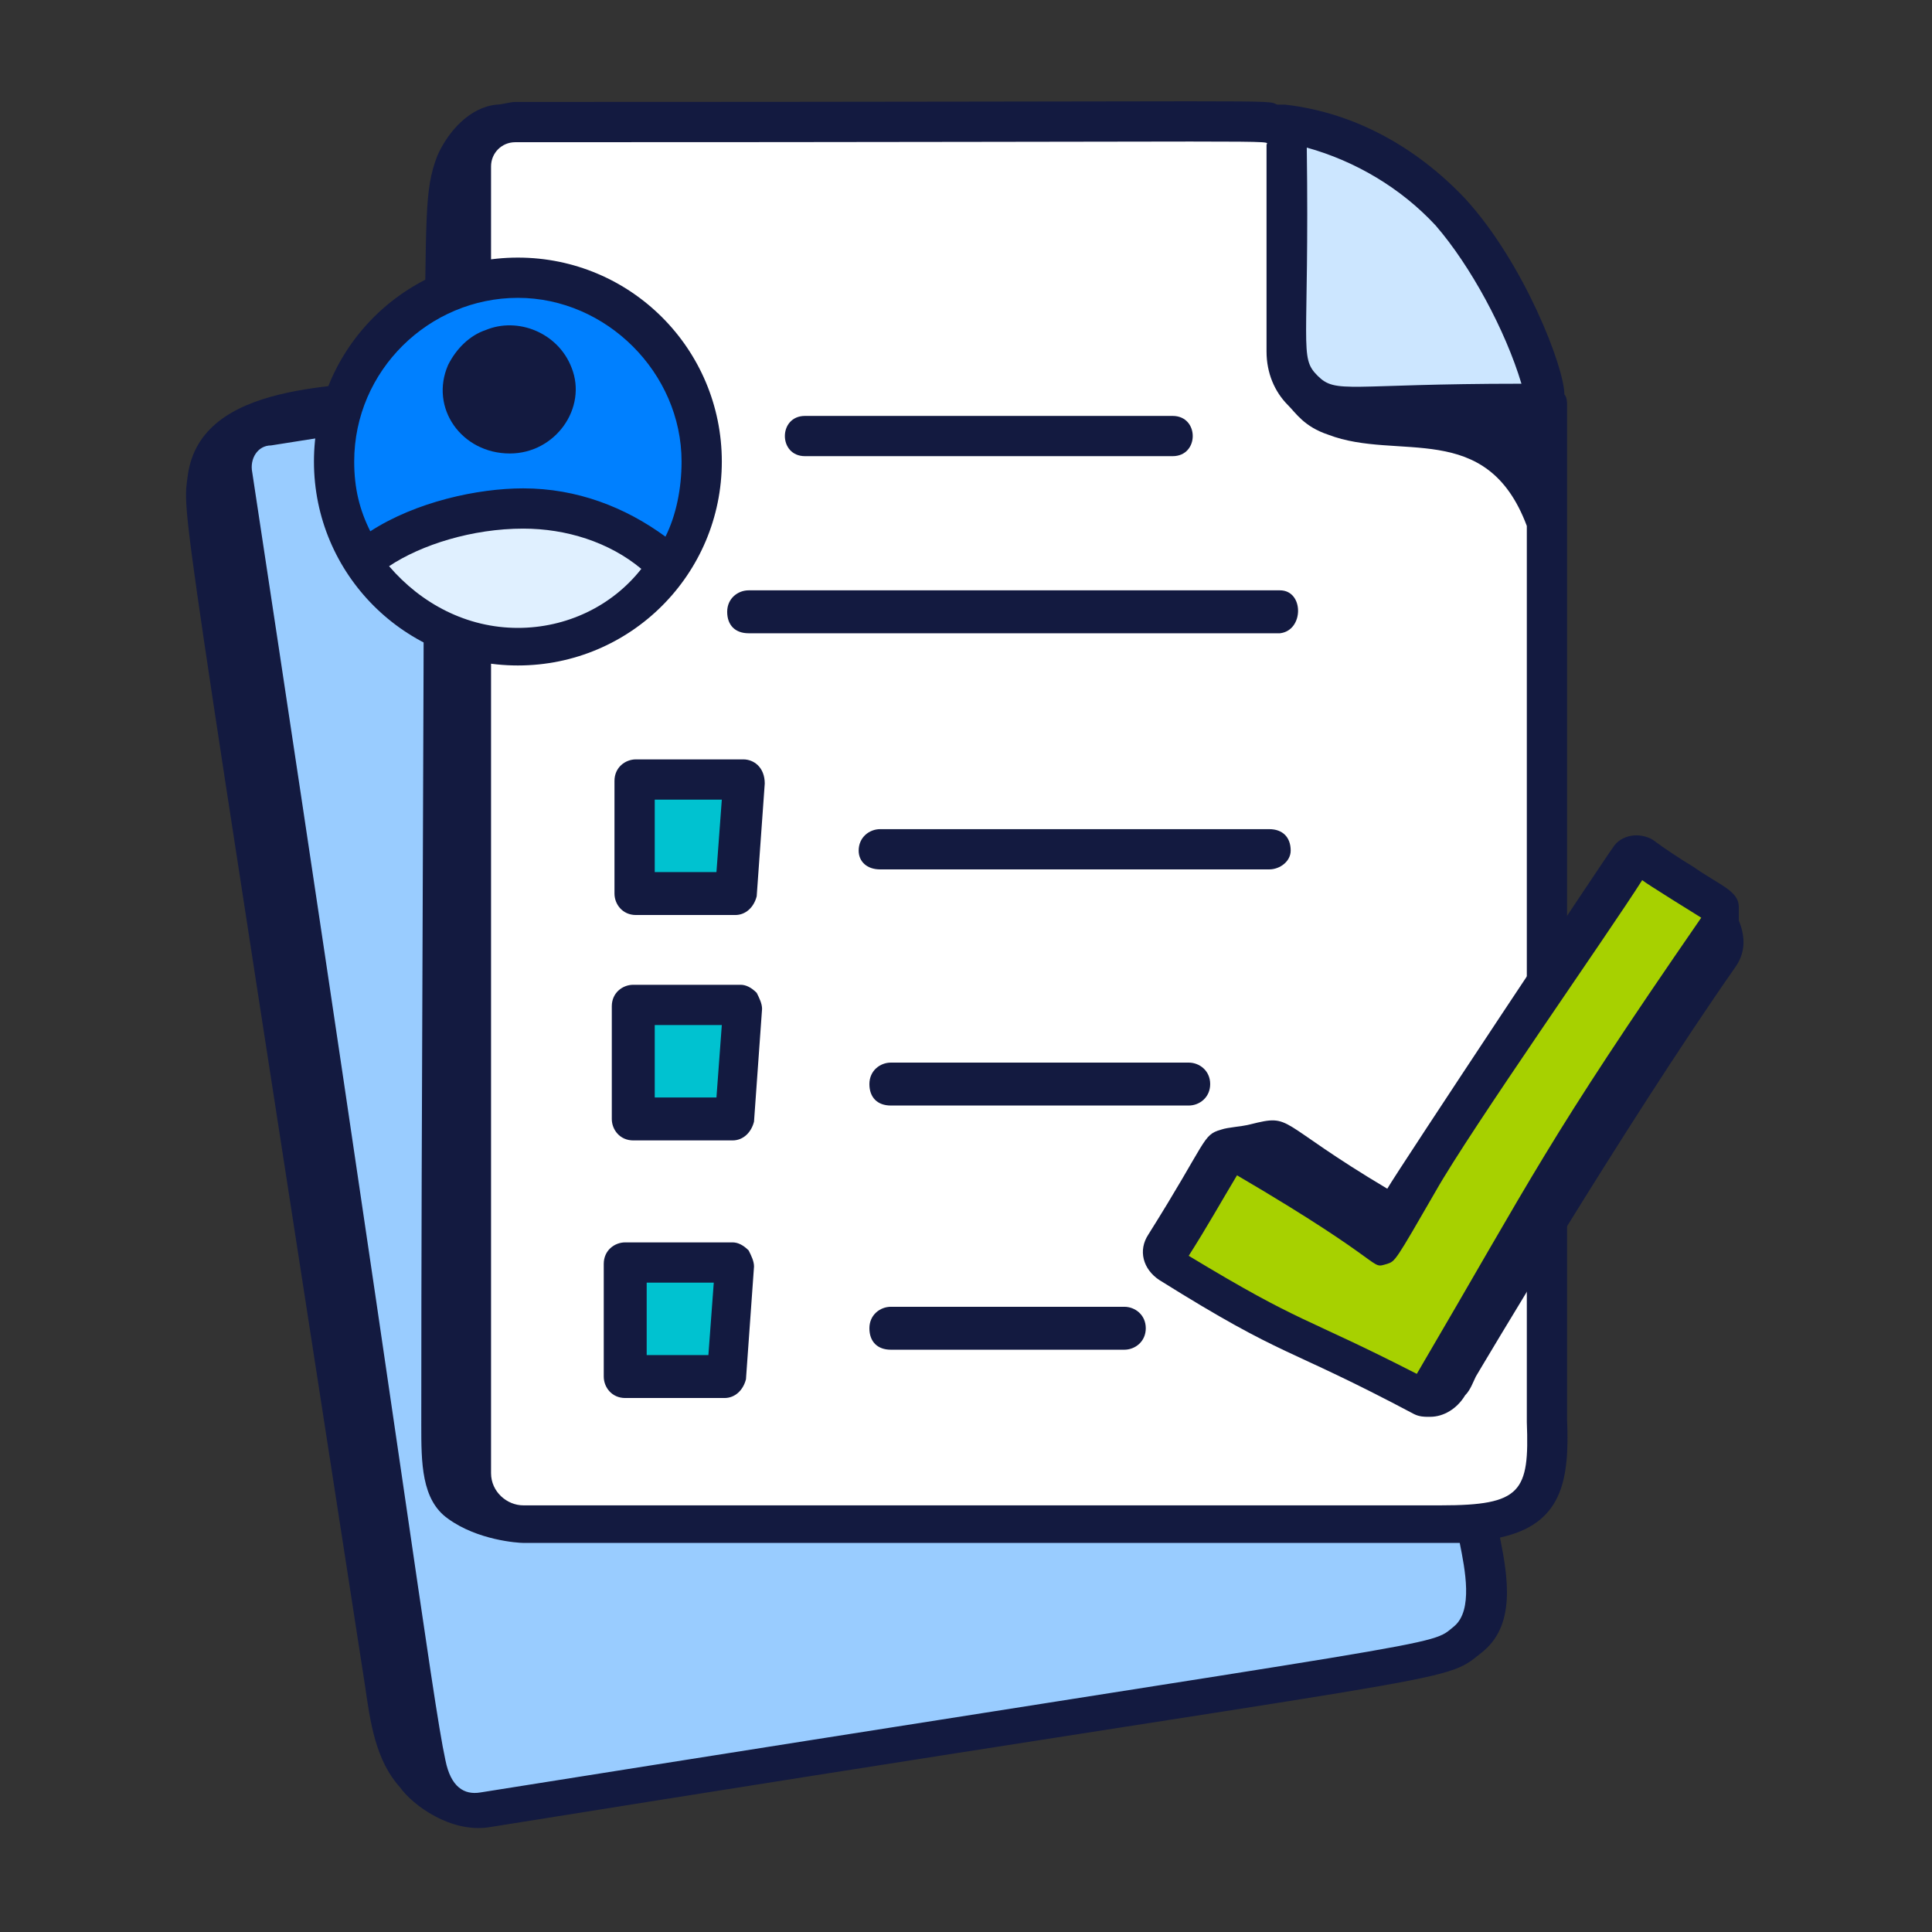 <svg xmlns="http://www.w3.org/2000/svg" xmlns:xlink="http://www.w3.org/1999/xlink" id="Layer_1" x="0px" y="0px" viewBox="0 0 72 72" style="enable-background:new 0 0 72 72;" xml:space="preserve"><rect x="0" y="0" width="72" height="72" fill="#333333" stroke="none"/><style type="text/css">	.st0{fill:#99CCFF;}	.st1{fill:#FFFFFF;}	.st2{fill:#CCE6FF;}	.st3{fill:#131A40;}	.st4{fill:#00C2D0;}	.st5{fill:#A7D100;}	.st6{fill:#0080FF;}	.st7{fill:#E0F0FF;}</style><g>	<g>		<path class="st0" d="M17.6,14.8c0,0-6.6,0.6-7.5,0.9c-1,0.3-1.9,1.5-1.7,3.1c0.2,1.6,6.9,45.8,7.3,47c0.4,1.2,1.9,1.9,3.9,1.6   c2-0.4,31.9-5.2,33.4-5.5c1.5-0.3,3.1-1.3,2.4-5C55,55.6,17.6,14.8,17.6,14.8z"></path>		<path class="st1" d="M17.2,7.1c0,0,0,45.8,0,47.1s0.6,2.4,3.1,2.6c2.5,0.2,34.5-0.3,35.5-0.3s2.1-1.3,2-3.7   c-0.1-2.4,0.1-34.5,0-35.9s-1-6.2-3.1-8.4s-5.2-4-8.5-4.1s-25-0.1-26.4,0S17.2,5.8,17.2,7.1z"></path>		<path class="st2" d="M57.5,15.3c0,0-6.3,0.1-7.5,0s-2.1-1.4-2.1-3.2c0-1.8,0.1-7.3,0.1-7.3s3.3-0.4,6.6,3.8   C56.9,11.4,57.5,15.3,57.5,15.3z"></path>		<path class="st3" d="M58.4,15.1c0-0.1,0-0.3-0.1-0.4c0-1-1.5-4.9-3.7-7.3c-1.8-1.9-4.1-3.2-6.7-3.5c-0.1,0-0.2,0-0.3,0   c-0.5-0.2,1.2-0.1-28.4-0.1c-0.2,0-0.5,0.1-0.7,0.1c-1,0.1-1.8,1-2.2,1.9c-0.5,1.3-0.4,2.2-0.5,8.3c-3.1,0.3-8.3,0.1-8.8,3.6   c-0.2,1.6-0.4-0.2,6.6,45.1c0.2,1.4,0.4,2.8,1.3,3.8c0.5,0.7,1.9,1.7,3.3,1.5c36.8-5.9,35.5-5.3,37-6.5c1.3-1,1-2.8,0.7-4.3   c2.3-0.5,2.6-2.1,2.5-4.4C58.4,51.7,58.4,15.4,58.4,15.1z M53.5,8.4c1.3,1.5,2.6,3.9,3.2,5.9c-6.5,0-6.9,0.4-7.6-0.3   c-0.7-0.7-0.3-1-0.4-8.5C50.5,6,52.2,7,53.5,8.4z M54.2,60.6c-1,0.8,0.8,0.3-36.3,6.2c-0.6,0.1-1.1-0.2-1.3-1.2   c-0.5-2.3-1.6-11.1-7.2-48c-0.1-0.5,0.2-1,0.7-1l5.7-0.9c0,12.5-0.1,25-0.1,37.4c0,1.4,0,2.8,1,3.5c1.1,0.8,2.6,0.9,2.8,0.9   c38.1,0,34.4,0,34.9,0C54.6,58.5,54.9,60,54.2,60.6z M53.7,56.1H19.5c-0.6,0-1.2-0.5-1.2-1.2V6.2c0-0.5,0.4-0.9,0.9-0.9   c29.8,0,28-0.1,28,0.1v7.7c0,0.8,0.3,1.5,0.8,2c0.3,0.3,0.6,0.8,1.5,1.1c2.6,1,5.9-0.6,7.4,3.4c0,28,0,32.4,0,33.4   C57,55.6,56.7,56.1,53.7,56.1z"></path>	</g>	<g>		<rect x="23.7" y="28.9" class="st4" width="3.8" height="4.2"></rect>		<rect x="23.7" y="37.5" class="st4" width="3.8" height="4.2"></rect>		<rect x="23.4" y="47" class="st4" width="3.8" height="4.2"></rect>		<g>			<path class="st3" d="M47.3,30.9H32.8c-0.4,0-0.8,0.3-0.8,0.8c0,0.4,0.3,0.7,0.8,0.7h14.5c0.4,0,0.8-0.3,0.8-0.7    C48.1,31.2,47.8,30.9,47.3,30.9z"></path>			<path class="st3" d="M44.3,39.6H33.2c-0.4,0-0.8,0.3-0.8,0.8s0.3,0.8,0.8,0.8h11.1c0.4,0,0.8-0.3,0.8-0.8S44.7,39.6,44.3,39.6z"></path>			<path class="st3" d="M41.9,48.7h-8.7c-0.4,0-0.8,0.3-0.8,0.8s0.3,0.8,0.8,0.8h8.7c0.4,0,0.8-0.3,0.8-0.8S42.3,48.7,41.9,48.7z"></path>			<path class="st3" d="M27.7,28.3h-4c-0.4,0-0.8,0.3-0.8,0.8v4.2c0,0.4,0.3,0.8,0.8,0.8h3.7c0.4,0,0.7-0.3,0.8-0.7l0.3-4.2    C28.5,28.6,28.1,28.3,27.7,28.3z M26.7,32.5h-2.3v-2.7h2.5L26.7,32.5z"></path>			<path class="st3" d="M27.6,36.7h-4c-0.4,0-0.8,0.3-0.8,0.8v4.2c0,0.4,0.3,0.8,0.8,0.8h3.7c0.4,0,0.7-0.3,0.8-0.7l0.3-4.2    c0-0.2-0.1-0.4-0.2-0.6C28,36.8,27.8,36.7,27.6,36.7z M26.7,40.9h-2.3v-2.7h2.5L26.7,40.9z"></path>			<path class="st3" d="M27.3,46.3h-4c-0.4,0-0.8,0.3-0.8,0.8v4.2c0,0.4,0.3,0.8,0.8,0.8h3.7c0.4,0,0.7-0.3,0.8-0.7l0.3-4.2    c0-0.2-0.1-0.4-0.2-0.6C27.7,46.4,27.5,46.3,27.3,46.3z M26.4,50.5h-2.3v-2.7h2.5L26.4,50.5z"></path>		</g>	</g>	<g>		<polygon class="st5" points="51.8,46.1 46.3,42.8 43.5,47.1 53,52.3 64.6,34 61,31.8   "></polygon>		<g id="_x35_7_00000049933289877941476460000014452885537799166874_">			<path class="st3" d="M63.1,32.3c-0.5-0.3-1.1-0.7-1.5-1c-0.5-0.3-1.2-0.2-1.5,0.3c-0.1,0.1-8,12-8.4,12.7    c-4.2-2.5-3.5-2.8-5.1-2.4c-0.4,0.1-0.8,0.1-1.1,0.2c-0.7,0.2-0.5,0.4-2.7,3.9c-0.4,0.6-0.2,1.3,0.4,1.7c4.8,3,4.6,2.4,9.5,5    c0.2,0.1,0.4,0.1,0.5,0.1c0,0,0.1,0,0.1,0c0.5,0,1-0.3,1.3-0.8c0.2-0.2,0.3-0.5,0.4-0.7c0,0,5.5-9.3,9.7-15.3    c0.4-0.6,0.3-1.2,0.1-1.7c0-0.2,0-0.3,0-0.5C64.8,33.2,64.1,33,63.1,32.3z M52.8,51.2c-4.3-2.2-4.2-1.8-8.5-4.4    c0.7-1.1,1.2-2,1.8-3c5.8,3.4,4.9,3.5,5.6,3.3C52,47,52,47,53.5,44.4c1.3-2.3,6.5-9.7,7.7-11.6c0.1,0.1,2.2,1.4,2.2,1.4    C57.6,42.6,57.2,43.7,52.8,51.2z"></path>		</g>	</g>	<g>		<path class="st3" d="M30,15.5c-1,0-1,1.5,0,1.5h13.7c1,0,1-1.5,0-1.5H30z"></path>		<path class="st3" d="M47.7,22H27.9c-0.4,0-0.8,0.3-0.8,0.8s0.3,0.8,0.8,0.8h19.8C48.6,23.5,48.6,22,47.7,22z"></path>	</g>	<g>		<circle class="st6" cx="19.2" cy="17.3" r="6.5"></circle>		<path class="st7" d="M25.3,21.2c0,0-2.9-2.3-6.4-2.3s-5.5,2.3-5.5,2.3s2,3,5.7,3S25.3,21.2,25.3,21.2z"></path>		<path class="st3" d="M18.1,12.3c-0.6,0.2-1.1,0.7-1.4,1.3c-0.7,1.6,0.5,3.3,2.3,3.3c1.7,0,2.9-1.7,2.3-3.2   C20.8,12.4,19.3,11.8,18.1,12.3z"></path>		<path class="st3" d="M19.3,9.6c-4.2,0-7.6,3.4-7.6,7.6s3.4,7.6,7.6,7.6s7.6-3.4,7.6-7.6S23.5,9.6,19.3,9.6z M19.3,23.4   c-1.9,0-3.6-0.9-4.8-2.3c1.2-0.8,3.1-1.4,5-1.4c1.6,0,3.2,0.5,4.4,1.5C22.8,22.6,21.1,23.4,19.3,23.4z M24.8,20   c-1.5-1.1-3.3-1.8-5.3-1.8c-1.7,0-4,0.5-5.7,1.6c-0.4-0.8-0.6-1.6-0.6-2.6c0-3.4,2.8-6.1,6.1-6.1s6.1,2.8,6.1,6.1   C25.4,18.2,25.2,19.2,24.8,20z"></path>	</g></g></svg>